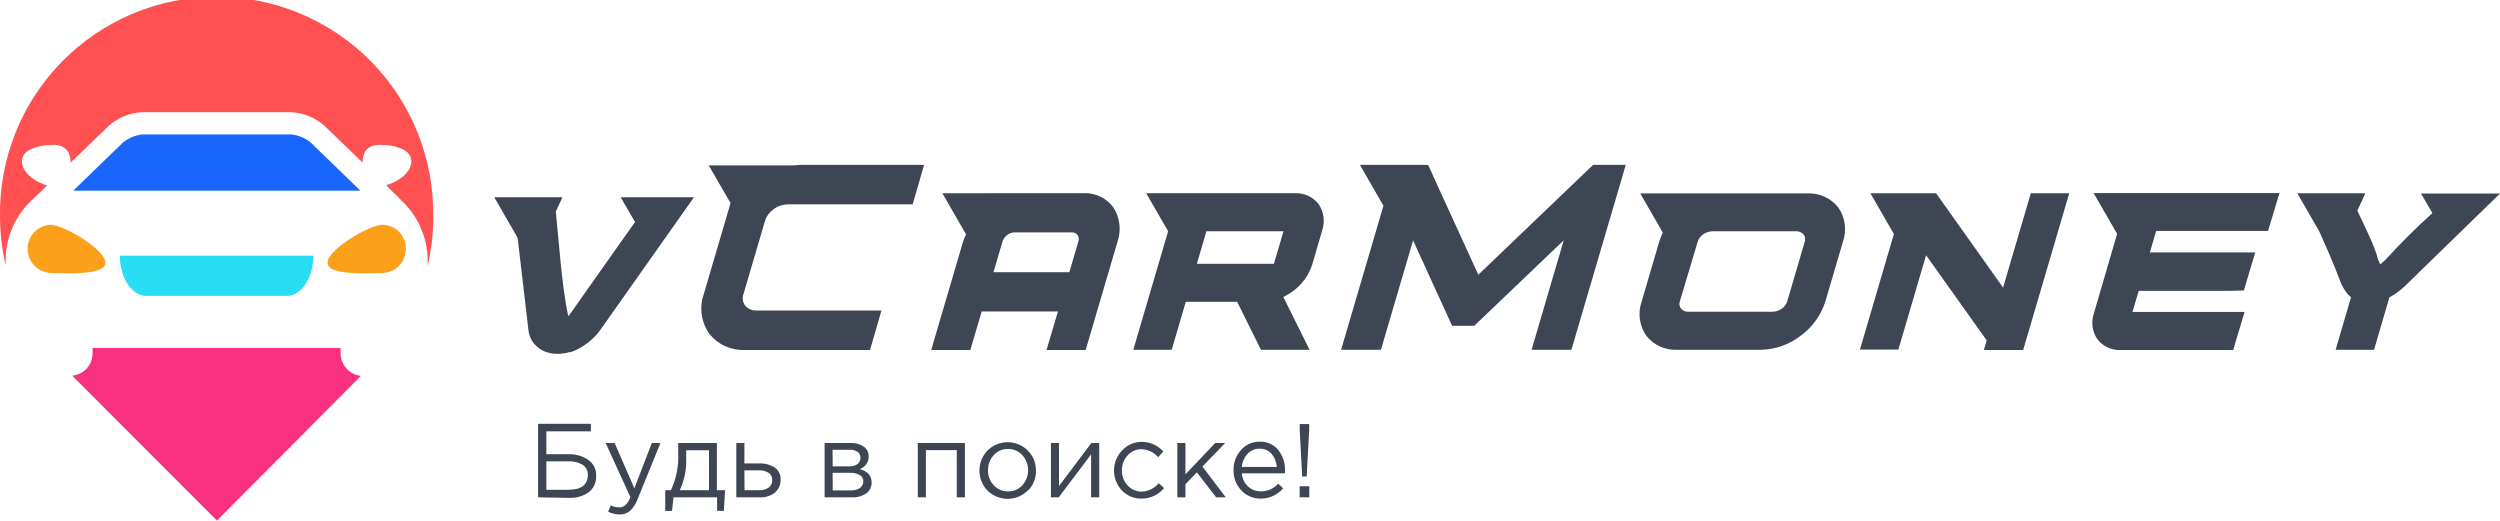 <svg class="first__logo" width="389" height="81" viewBox="0 0 389 81" fill="none" xmlns="http://www.w3.org/2000/svg">
    <g clip-path="url(#clip0-712669)">
        <path fill-rule="evenodd" clip-rule="evenodd" d="M33.749 81L56.165 58.485C55.306 58.392 54.51 57.989 53.926 57.352C53.342 56.715 53.011 55.887 52.995 55.023V54.136H14.405V55.023C14.394 55.886 14.064 56.714 13.479 57.348C12.893 57.982 12.094 58.377 11.235 58.458L33.749 81Z" fill="#F93080"></path>
        <path fill-rule="evenodd" clip-rule="evenodd" d="M44.637 46.042C46.911 46.042 48.758 43.238 48.758 39.777H18.651C18.651 43.238 20.498 46.042 22.781 46.042H44.637Z" fill="#29DDF4"></path>
        <path fill-rule="evenodd" clip-rule="evenodd" d="M16.404 40.886C16.404 38.809 9.867 34.975 7.869 34.975C6.905 35.022 5.997 35.438 5.331 36.136C4.666 36.834 4.295 37.761 4.295 38.725C4.295 39.689 4.666 40.616 5.331 41.314C5.997 42.012 6.905 42.428 7.869 42.475C9.867 42.475 16.404 42.954 16.404 40.886Z" fill="#FDA019"></path>
        <path fill-rule="evenodd" clip-rule="evenodd" d="M63.164 38.729C63.172 38.242 63.084 37.758 62.904 37.306C62.724 36.853 62.456 36.44 62.116 36.091C61.776 35.742 61.37 35.464 60.922 35.273C60.474 35.081 59.992 34.98 59.505 34.975C57.497 34.975 50.961 38.809 50.961 40.886C50.961 42.963 57.497 42.475 59.505 42.475C59.989 42.467 60.466 42.363 60.91 42.171C61.355 41.978 61.756 41.7 62.093 41.352C62.429 41.004 62.694 40.594 62.871 40.144C63.049 39.694 63.136 39.213 63.128 38.729" fill="#FDA019"></path>
        <path fill-rule="evenodd" clip-rule="evenodd" d="M56.077 29.668L48.297 22.125C47.426 21.452 46.388 21.031 45.295 20.909H22.203C21.103 21.025 20.057 21.446 19.184 22.125L11.395 29.668H56.077Z" fill="#1966FF"></path>
        <path fill-rule="evenodd" clip-rule="evenodd" d="M67.4 33.723C67.473 29.255 66.655 24.817 64.994 20.668C63.333 16.518 60.862 12.741 57.725 9.555C54.589 6.37 50.849 3.84 46.724 2.113C42.6 0.386 38.172 -0.503 33.7 -0.503C29.228 -0.503 24.8 0.386 20.676 2.113C16.551 3.84 12.811 6.37 9.675 9.555C6.538 12.741 4.067 16.518 2.406 20.668C0.745 24.817 -0.073 29.255 4.64404e-05 33.723C0.01 36.284 0.308 38.835 0.888 41.329V39.998C1.03 36.62 2.494 33.433 4.965 31.123L5.062 31.061L7.372 28.842C5.462 28.398 3.402 26.765 3.402 25.133C3.402 23.215 6.066 22.541 8.322 22.541C10.578 22.541 10.986 24.165 10.986 25.31L16.919 19.586C18.358 18.301 20.195 17.549 22.123 17.456H45.295C47.222 17.549 49.06 18.301 50.499 19.586L56.432 25.31C56.432 24.165 56.742 22.541 59.096 22.541C61.45 22.541 64.007 23.215 64.007 25.133C64.007 26.765 61.956 28.372 60.055 28.798L62.329 31.061L62.471 31.212C64.94 33.522 66.401 36.709 66.539 40.086V41.373C67.123 38.88 67.421 36.328 67.427 33.768" fill="#FF5151"></path>
        <path fill-rule="evenodd" clip-rule="evenodd" d="M124.338 25.657H143.788L142.012 31.798H122.562C121.75 31.816 120.966 32.093 120.324 32.588C119.712 33.024 119.26 33.647 119.036 34.363L115.67 45.812C115.573 46.099 115.546 46.404 115.591 46.704C115.635 47.003 115.751 47.287 115.927 47.533C116.143 47.792 116.415 47.997 116.723 48.133C117.032 48.268 117.367 48.33 117.704 48.314H137.154L135.377 54.456H115.927C114.872 54.506 113.82 54.307 112.857 53.873C111.894 53.44 111.047 52.785 110.385 51.962C109.758 51.081 109.35 50.064 109.196 48.994C109.041 47.925 109.145 46.834 109.497 45.812L111.176 40.087L112.863 34.363L113.671 31.594L110.279 25.737H123.343C123.683 25.702 124.023 25.684 124.365 25.684" fill="#3E4654"></path>
        <path fill-rule="evenodd" clip-rule="evenodd" d="M178.336 30.059H201.427C202.138 30.019 202.848 30.151 203.497 30.443C204.146 30.735 204.716 31.178 205.158 31.736C205.57 32.333 205.837 33.018 205.935 33.736C206.034 34.455 205.962 35.186 205.726 35.872L204.172 41.197C203.632 42.857 202.578 44.302 201.161 45.324C200.699 45.666 200.205 45.963 199.687 46.211L203.772 54.429H196.205L192.502 46.965H184.509L182.315 54.429H176.338L181.764 35.978L178.336 30.059ZM199.713 35.987H187.715L186.232 41.046H198.221L199.713 35.987Z" fill="#3E4654"></path>
        <path fill-rule="evenodd" clip-rule="evenodd" d="M252.237 28.142L244.511 54.429H238.311L243.32 37.389L229.395 50.693H227.92H227.458H225.949L219.874 37.407L214.874 54.429H208.675L215.264 32.011L211.605 25.657H217.13H218.355H220.709H222.21L222.902 27.13L222.885 27.139L230.025 42.75L247.885 25.657H249.395H251.74H252.965L252.237 28.142Z" fill="#3E4654"></path>
        <path fill-rule="evenodd" clip-rule="evenodd" d="M280.648 36.502C280.507 36.332 280.329 36.197 280.127 36.108C279.925 36.019 279.706 35.977 279.485 35.987H266.438C265.906 36.002 265.39 36.182 264.964 36.502C264.589 36.772 264.309 37.154 264.165 37.593L261.376 46.921C261.315 47.1 261.299 47.291 261.328 47.478C261.358 47.666 261.432 47.843 261.545 47.995C261.686 48.166 261.866 48.301 262.07 48.389C262.274 48.477 262.496 48.515 262.717 48.501H275.817C276.347 48.492 276.86 48.315 277.282 47.995C277.659 47.733 277.939 47.356 278.082 46.921L280.826 37.593C280.886 37.411 280.902 37.217 280.873 37.027C280.844 36.838 280.77 36.658 280.657 36.502H280.648ZM280.142 52.272C278.399 53.613 276.275 54.368 274.076 54.429H260.976C260.064 54.472 259.154 54.299 258.32 53.924C257.487 53.549 256.754 52.983 256.181 52.272C255.644 51.507 255.296 50.625 255.167 49.7C255.037 48.774 255.129 47.831 255.434 46.947L258.17 37.62C258.317 37.129 258.504 36.651 258.729 36.191L255.221 30.094H281.235C282.149 30.053 283.06 30.228 283.894 30.606C284.727 30.984 285.46 31.554 286.031 32.269C286.564 33.036 286.909 33.918 287.037 34.843C287.165 35.768 287.073 36.711 286.768 37.593L284.023 46.921C283.335 49.073 281.975 50.949 280.142 52.272Z" fill="#3E4654"></path>
        <path fill-rule="evenodd" clip-rule="evenodd" d="M311.555 54.456H308.696L309.131 52.965L299.699 39.715L295.383 54.402H289.406L294.69 36.413L291.031 30.068H296.564H297.559H299.868H301.253L311.68 44.747L315.996 30.068H321.973L314.806 54.456H313.811H311.555Z" fill="#3E4654"></path>
        <path fill-rule="evenodd" clip-rule="evenodd" d="M346.681 45.261H332.781L331.813 48.536H349.256L347.48 54.464H329.993C329.301 54.495 328.612 54.361 327.982 54.075C327.352 53.788 326.8 53.355 326.369 52.814C325.963 52.222 325.702 51.544 325.606 50.834C325.511 50.123 325.583 49.4 325.819 48.722L329.424 36.386L325.765 30.041H354.683L352.906 35.934H335.499L334.522 39.271H350.917L349.141 45.199L346.681 45.261Z" fill="#3E4654"></path>
        <path fill-rule="evenodd" clip-rule="evenodd" d="M372.49 45.865C372.263 46.013 372.029 46.149 371.788 46.273L369.399 54.429H363.422L365.82 46.255C365.663 46.132 365.515 45.998 365.376 45.856C364.841 45.23 364.42 44.515 364.132 43.744C363.173 41.161 362.019 38.543 360.846 35.943L357.454 30.068H368.058L366.797 32.783C368.067 35.446 369.621 38.587 369.985 40.256C370.096 40.56 370.227 40.856 370.376 41.143C370.571 40.984 370.855 40.7 371.264 40.336C373.547 37.822 375.957 35.425 378.484 33.156L376.708 30.112H389L375.083 43.655C374.689 44.072 374.274 44.469 373.84 44.844C373.415 45.217 372.964 45.558 372.49 45.865Z" fill="#3E4654"></path>
        <path fill-rule="evenodd" clip-rule="evenodd" d="M166.391 42.35L167.794 37.576C167.851 37.412 167.871 37.238 167.851 37.065C167.831 36.893 167.772 36.728 167.679 36.582C167.575 36.446 167.441 36.337 167.286 36.264C167.131 36.191 166.961 36.157 166.79 36.165H157.829C157.418 36.177 157.022 36.323 156.701 36.582C156.37 36.834 156.122 37.18 155.991 37.576L154.588 42.35H166.391ZM159.632 30.059H168.584C169.482 30.017 170.376 30.197 171.188 30.582C172 30.967 172.704 31.547 173.238 32.269C173.744 33.048 174.066 33.934 174.178 34.856C174.29 35.779 174.191 36.715 173.887 37.593L168.931 54.456H162.838L164.615 48.465H152.758L150.982 54.456H144.898L149.854 37.593C149.992 37.179 150.161 36.775 150.36 36.386L150.298 36.431L146.639 30.076L159.632 30.059Z" fill="#3E4654"></path>
        <path fill-rule="evenodd" clip-rule="evenodd" d="M88.697 54.766C88.06 54.954 87.399 55.053 86.735 55.059C86.13 55.06 85.53 54.961 84.958 54.766C84.452 54.593 83.986 54.318 83.591 53.959C83.172 53.612 82.832 53.179 82.596 52.689C82.368 52.191 82.232 51.656 82.196 51.11L80.544 37.008L76.912 30.698H87.516L86.486 32.925C87.019 38.25 87.418 44.365 88.378 49.024C88.369 49.059 88.369 49.096 88.378 49.131H88.475L88.564 49.051L98.804 34.549L96.584 30.698H107.979L93.529 51.163C93.149 51.719 92.708 52.231 92.214 52.689C91.722 53.165 91.177 53.582 90.589 53.932C90.002 54.313 89.366 54.612 88.697 54.819" fill="#3E4654"></path>
        <path d="M85.012 76.208H88.431C90.456 76.208 91.46 75.436 91.46 73.9C91.476 73.587 91.409 73.275 91.266 72.996C91.122 72.717 90.907 72.481 90.642 72.312C89.951 71.92 89.162 71.735 88.369 71.779H85.012V76.208ZM83.724 77.388V65.939H91.939V67.12H85.012V70.67H88.404C89.516 70.631 90.613 70.942 91.539 71.557C91.939 71.834 92.26 72.209 92.473 72.646C92.686 73.082 92.784 73.566 92.756 74.051C92.783 74.533 92.694 75.014 92.496 75.454C92.298 75.894 91.997 76.28 91.619 76.58C90.719 77.216 89.63 77.529 88.529 77.468L83.724 77.388Z" fill="#3E4654"></path>
        <path d="M96.406 80.05C95.79 80.044 95.183 79.898 94.63 79.624L95.03 78.63C95.44 78.838 95.893 78.945 96.353 78.941C96.709 78.952 97.056 78.825 97.321 78.586C97.658 78.232 97.918 77.812 98.085 77.353L94.239 68.93H95.634L98.707 75.977L101.424 68.93H102.765L99.213 77.663C98.966 78.36 98.558 78.99 98.023 79.5C97.57 79.876 96.994 80.072 96.406 80.05Z" fill="#3E4654"></path>
        <path d="M105.776 76.27H110.323V70.058H106.771V71.238C106.851 72.978 106.507 74.711 105.767 76.288L105.776 76.27ZM103.511 79.509V76.27H104.399C105.25 74.436 105.637 72.422 105.527 70.404V68.93H111.549V76.27H112.828L112.632 79.491H111.584V77.388H104.799L104.568 79.491L103.511 79.509Z" fill="#3E4654"></path>
        <path d="M115.856 76.27H118.121C118.653 76.304 119.181 76.161 119.622 75.862C119.801 75.722 119.943 75.54 120.036 75.333C120.129 75.126 120.17 74.899 120.155 74.672C120.165 74.457 120.12 74.243 120.023 74.05C119.927 73.858 119.783 73.693 119.604 73.572C119.146 73.291 118.614 73.155 118.077 73.181H115.83L115.856 76.27ZM114.569 77.388V68.93H115.83V72.108H118.121C118.969 72.068 119.809 72.287 120.528 72.738C120.835 72.946 121.083 73.23 121.247 73.563C121.41 73.897 121.484 74.267 121.46 74.637C121.475 75.017 121.402 75.395 121.248 75.742C121.094 76.09 120.863 76.398 120.572 76.643C119.913 77.166 119.086 77.431 118.245 77.388H114.569Z" fill="#3E4654"></path>
        <path d="M129.569 72.56H132.171C132.615 72.583 133.055 72.462 133.423 72.214C133.577 72.095 133.699 71.941 133.779 71.765C133.859 71.589 133.896 71.396 133.885 71.202C133.895 71.03 133.86 70.857 133.784 70.702C133.707 70.546 133.593 70.413 133.45 70.315C133.082 70.074 132.646 69.959 132.207 69.987H129.542L129.569 72.56ZM129.569 76.305H132.384C132.885 76.333 133.383 76.203 133.805 75.933C133.974 75.817 134.111 75.66 134.203 75.477C134.295 75.293 134.338 75.09 134.329 74.885C134.335 74.69 134.287 74.497 134.192 74.327C134.096 74.157 133.957 74.016 133.788 73.918C133.308 73.661 132.767 73.541 132.225 73.572H129.56L129.569 76.305ZM128.308 77.388V68.93H132.402C133.117 68.895 133.823 69.098 134.409 69.507C134.654 69.679 134.852 69.91 134.984 70.178C135.116 70.447 135.178 70.744 135.164 71.043C135.171 71.474 135.038 71.897 134.785 72.247C134.532 72.597 134.173 72.856 133.761 72.986C135.004 73.323 135.626 74.025 135.626 75.081C135.635 75.408 135.563 75.733 135.418 76.027C135.272 76.321 135.057 76.575 134.791 76.767C134.128 77.209 133.34 77.427 132.544 77.388H128.308Z" fill="#3E4654"></path>
        <path d="M142.811 77.388V68.93H150.138V77.388H148.877V70.04H144.072V77.388H142.811Z" fill="#3E4654"></path>
        <path d="M156.843 76.456C157.263 76.468 157.68 76.389 158.066 76.225C158.452 76.061 158.799 75.816 159.081 75.507C159.659 74.865 159.979 74.032 159.979 73.168C159.979 72.305 159.659 71.472 159.081 70.83C158.8 70.52 158.455 70.273 158.071 70.107C157.687 69.94 157.271 69.856 156.852 69.862C156.433 69.85 156.016 69.929 155.631 70.094C155.246 70.26 154.902 70.508 154.623 70.821C154.036 71.458 153.718 72.298 153.735 73.164C153.722 73.592 153.794 74.019 153.946 74.419C154.099 74.82 154.329 75.186 154.623 75.498C154.903 75.807 155.246 76.052 155.629 76.217C156.012 76.383 156.426 76.464 156.843 76.456ZM159.97 76.279C159.559 76.7 159.07 77.036 158.528 77.267C157.987 77.498 157.406 77.618 156.817 77.623C156.229 77.627 155.646 77.514 155.101 77.291C154.557 77.068 154.062 76.739 153.646 76.323C152.845 75.487 152.398 74.374 152.398 73.217C152.398 72.059 152.845 70.947 153.646 70.111C154.059 69.698 154.549 69.37 155.088 69.146C155.628 68.922 156.206 68.807 156.79 68.807C157.374 68.807 157.953 68.922 158.492 69.146C159.032 69.37 159.522 69.698 159.934 70.111C160.343 70.521 160.665 71.008 160.882 71.545C161.098 72.082 161.205 72.656 161.195 73.235C161.208 73.805 161.106 74.373 160.895 74.903C160.685 75.433 160.37 75.916 159.97 76.323V76.279Z" fill="#3E4654"></path>
        <path d="M163.522 77.388V68.93H164.783V75.622L169.81 68.93H171.036V77.388H169.775V70.697L164.739 77.388H163.522Z" fill="#3E4654"></path>
        <path d="M177.626 77.583C177.058 77.596 176.494 77.49 175.97 77.273C175.445 77.056 174.972 76.733 174.579 76.323C173.78 75.486 173.334 74.374 173.334 73.217C173.334 72.06 173.78 70.948 174.579 70.111C174.964 69.685 175.434 69.344 175.959 69.11C176.483 68.876 177.051 68.755 177.626 68.753C178.264 68.748 178.896 68.879 179.479 69.138C180.063 69.396 180.585 69.776 181.009 70.253L180.21 71.14C179.887 70.763 179.489 70.457 179.041 70.243C178.593 70.029 178.104 69.912 177.608 69.898C177.201 69.892 176.799 69.975 176.427 70.14C176.056 70.306 175.726 70.55 175.459 70.856C174.869 71.492 174.551 72.333 174.57 73.199C174.548 74.064 174.867 74.902 175.459 75.533C175.737 75.842 176.078 76.088 176.46 76.253C176.841 76.419 177.254 76.5 177.67 76.492C178.176 76.475 178.672 76.349 179.124 76.122C179.577 75.896 179.974 75.573 180.29 75.178L181.125 75.95C180.698 76.463 180.162 76.875 179.558 77.157C178.953 77.44 178.293 77.585 177.626 77.583Z" fill="#3E4654"></path>
        <path d="M183.194 77.388V68.93H184.455V73.803L189.083 68.93H190.637L187.102 72.596L190.734 77.388H189.242L186.232 73.51L184.455 75.338V77.388H183.194Z" fill="#3E4654"></path>
        <path d="M193.221 72.658H198.674C198.626 71.912 198.343 71.201 197.866 70.625C197.631 70.358 197.339 70.147 197.012 70.007C196.685 69.867 196.33 69.802 195.974 69.818C195.626 69.814 195.281 69.883 194.962 70.021C194.642 70.159 194.355 70.361 194.118 70.617C193.602 71.178 193.289 71.897 193.23 72.658H193.221ZM196.179 77.583C195.617 77.594 195.058 77.488 194.54 77.271C194.021 77.054 193.554 76.731 193.168 76.323C192.758 75.903 192.438 75.403 192.228 74.856C192.017 74.308 191.92 73.723 191.942 73.137C191.916 71.985 192.332 70.867 193.106 70.013C193.464 69.599 193.909 69.269 194.41 69.047C194.91 68.825 195.453 68.715 196.001 68.726C196.548 68.703 197.093 68.805 197.594 69.027C198.095 69.249 198.537 69.583 198.887 70.004C199.612 70.912 199.987 72.048 199.944 73.208C199.944 73.368 199.944 73.519 199.944 73.652H193.23C193.282 74.434 193.632 75.168 194.207 75.702C194.754 76.202 195.473 76.472 196.214 76.456C196.717 76.458 197.215 76.353 197.674 76.147C198.133 75.942 198.544 75.642 198.878 75.267L199.66 75.968C199.234 76.478 198.7 76.888 198.096 77.167C197.493 77.446 196.835 77.588 196.17 77.583H196.179Z" fill="#3E4654"></path>
        <path d="M202.227 77.388V75.666H203.728V77.388H202.227ZM202.618 74.149L202.236 66.871V65.984H203.71V66.871L203.319 74.149H202.618Z" fill="#3E4654"></path>
    </g>
    <defs>
        <clipPath id="clip0-712669">
            <rect width="389" height="81" fill="white"></rect>
        </clipPath>
    </defs>
</svg>
